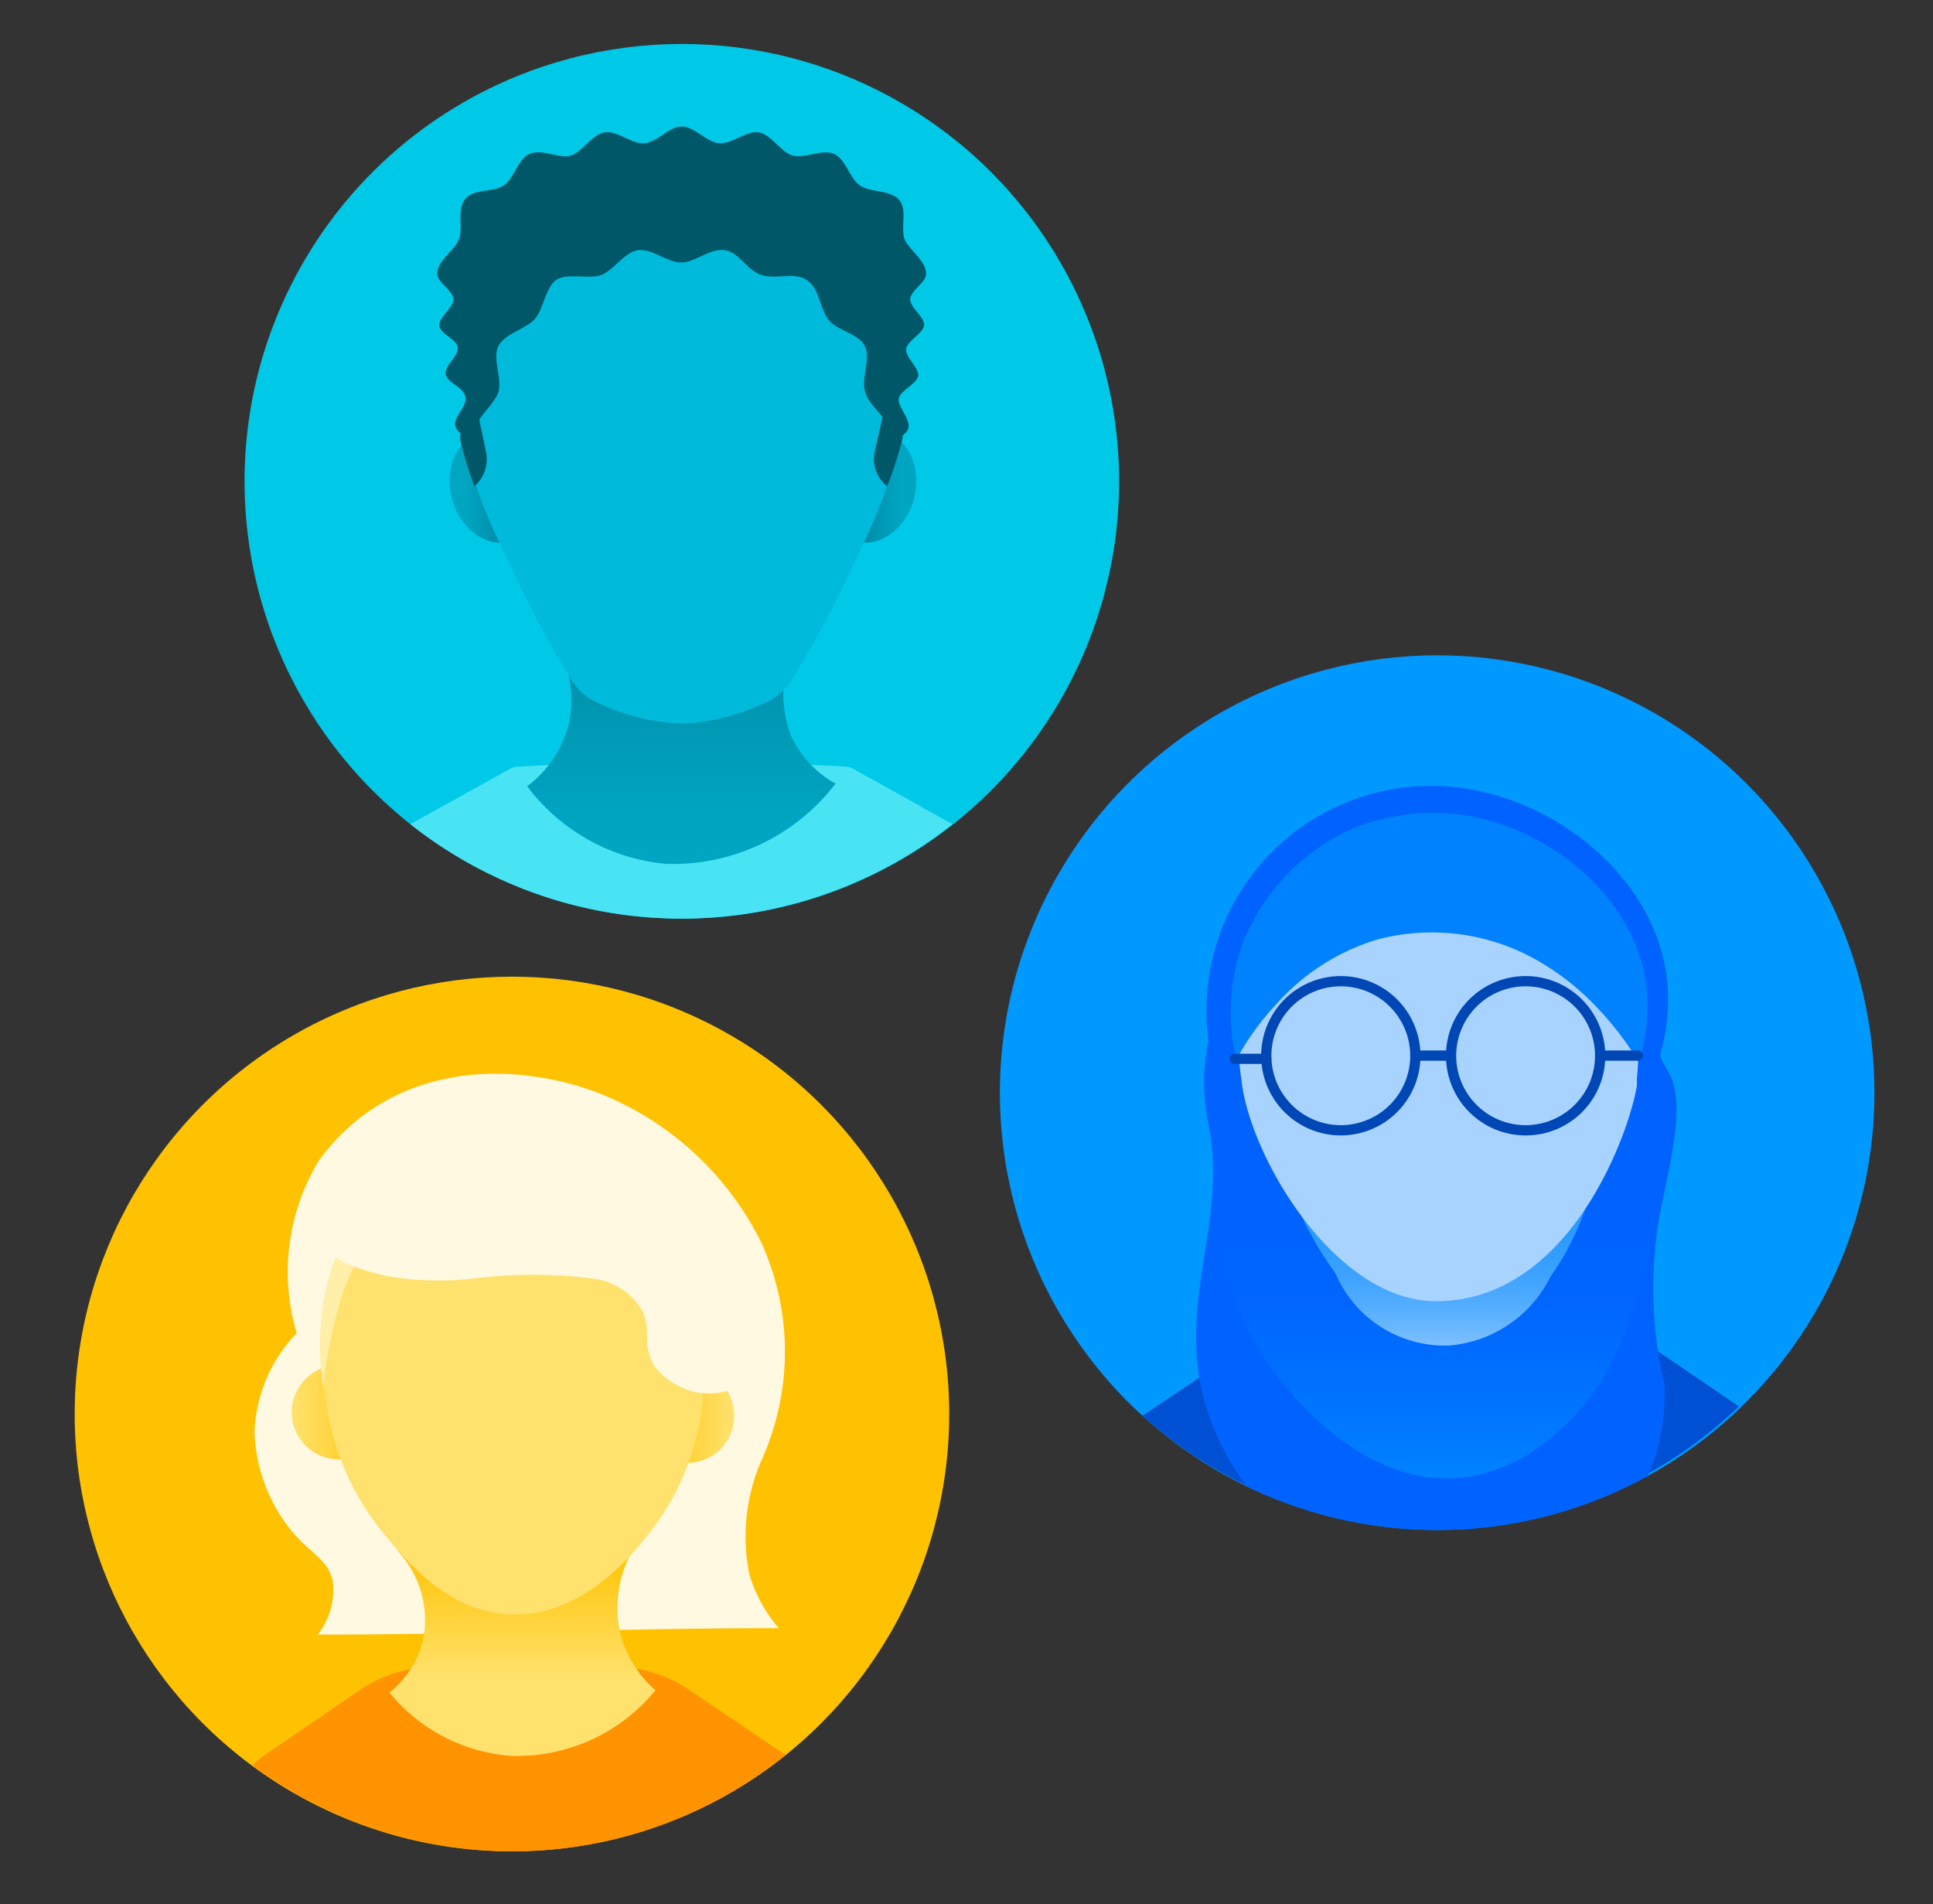 <svg id="Layer_1" data-name="Layer 1" xmlns="http://www.w3.org/2000/svg" xmlns:xlink="http://www.w3.org/1999/xlink" viewBox="0 0 66 65"><rect x="0" y="0" width="66" height="65" fill="#333333" stroke="none"/><defs><style>.cls-1{fill:#ffc200;}.cls-2{fill:#00c9e8;}.cls-3{fill:#09f;}.cls-4{clip-path:url(#clip-path);}.cls-5{fill:#fff9e2;}.cls-6{fill:#ff9300;}.cls-7{fill:url(#linear-gradient);}.cls-8{fill:url(#linear-gradient-2);}.cls-9{fill:url(#linear-gradient-3);}.cls-10{fill:#ffe26e;}.cls-11{fill:#ffefa9;}.cls-12{fill:none;}.cls-13{clip-path:url(#clip-path-2);}.cls-14{fill:#49e4f4;}.cls-15{fill:url(#linear-gradient-4);}.cls-16{fill:url(#linear-gradient-5);}.cls-17{fill:url(#linear-gradient-6);}.cls-18{fill:#00badc;}.cls-19{fill:#005768;}.cls-20{clip-path:url(#clip-path-3);}.cls-21{fill:#0050d3;}.cls-22{fill:#0062ff;}.cls-23{fill:url(#linear-gradient-7);}.cls-24{fill:url(#linear-gradient-8);}.cls-25{fill:url(#linear-gradient-9);}.cls-26{fill:#a9d3ff;}.cls-27{fill:#0082ff;}.cls-28{fill:#0047b6;}</style><clipPath id="clip-path"><circle class="cls-1" cx="17.48" cy="48.27" r="14.93"/></clipPath><linearGradient id="linear-gradient" x1="17.84" y1="52.81" x2="17.84" y2="59.91" gradientUnits="userSpaceOnUse"><stop offset="0" stop-color="#ffc200"/><stop offset="0.64" stop-color="#ffe26e"/></linearGradient><linearGradient id="linear-gradient-2" x1="9.96" y1="48.21" x2="13.17" y2="48.21" gradientUnits="userSpaceOnUse"><stop offset="0" stop-color="#ffe26e"/><stop offset="1" stop-color="#ffc200"/></linearGradient><linearGradient id="linear-gradient-3" x1="21.85" y1="48.33" x2="25.06" y2="48.33" gradientUnits="userSpaceOnUse"><stop offset="0" stop-color="#ffc200"/><stop offset="1" stop-color="#ffe26e"/></linearGradient><clipPath id="clip-path-2"><circle class="cls-2" cx="23.28" cy="16.43" r="14.93"/></clipPath><linearGradient id="linear-gradient-4" x1="23.28" y1="29.51" x2="23.28" y2="21.31" gradientUnits="userSpaceOnUse"><stop offset="0.17" stop-color="#00a5c2"/><stop offset="0.75" stop-color="#0094af"/><stop offset="0.93" stop-color="#008ea8"/></linearGradient><linearGradient id="linear-gradient-5" x1="15.35" y1="16.62" x2="18.5" y2="16.62" gradientTransform="translate(4.59 -3.64) rotate(14.18)" gradientUnits="userSpaceOnUse"><stop offset="0.17" stop-color="#00a5c2"/><stop offset="0.45" stop-color="#0094af"/><stop offset="0.54" stop-color="#008ea8"/></linearGradient><linearGradient id="linear-gradient-6" x1="28.14" y1="16.62" x2="31.29" y2="16.62" gradientTransform="translate(38.54 -16.26) rotate(75.82)" gradientUnits="userSpaceOnUse"><stop offset="0.46" stop-color="#008ea8"/><stop offset="0.55" stop-color="#0094af"/><stop offset="0.83" stop-color="#00a5c2"/></linearGradient><clipPath id="clip-path-3"><circle class="cls-3" cx="49.07" cy="37.3" r="14.93"/></clipPath><linearGradient id="linear-gradient-7" x1="49.43" y1="42.36" x2="49.43" y2="49.76" gradientUnits="userSpaceOnUse"><stop offset="0" stop-color="#f2bbaa"/><stop offset="0.64" stop-color="#ffe0d6"/></linearGradient><linearGradient id="linear-gradient-8" x1="49.2" y1="50.43" x2="49.2" y2="34.06" gradientUnits="userSpaceOnUse"><stop offset="0" stop-color="#0082ff"/><stop offset="0.15" stop-color="#0074ff"/><stop offset="0.36" stop-color="#06f"/><stop offset="0.55" stop-color="#0062ff"/></linearGradient><linearGradient id="linear-gradient-9" x1="49.1" y1="47.06" x2="49.1" y2="41.42" gradientUnits="userSpaceOnUse"><stop offset="0" stop-color="#a9d3ff"/><stop offset="0.09" stop-color="#95caff"/><stop offset="0.28" stop-color="#6eb9ff"/><stop offset="0.47" stop-color="#4fabff"/><stop offset="0.65" stop-color="#3aa1ff"/><stop offset="0.83" stop-color="#2c9bff"/><stop offset="0.99" stop-color="#2899ff"/></linearGradient></defs><title>Artboard 4</title><circle class="cls-1" cx="17.48" cy="48.27" r="14.93"/><g class="cls-4"><path class="cls-5" d="M10.13,45.51a5.14,5.14,0,0,0-1.44,3.37,5.64,5.64,0,0,0,1.24,3.35c.69.84,1.28,1,1.43,1.75a2.47,2.47,0,0,1-.51,1.82c5.24,0,10.49-.22,15.74-.22a5,5,0,0,1-1-1.82,6.49,6.49,0,0,1,.45-4A9,9,0,0,0,26,42.43a10.48,10.48,0,0,0-4.74-4.75,9.54,9.54,0,0,0-2.89-.91,9.2,9.2,0,0,0-1.74-.11,7.61,7.61,0,0,0-1.52.19,7,7,0,0,0-4.23,2.78A7.33,7.33,0,0,0,10.13,45.51Z"/><path class="cls-6" d="M21.21,56.91l-3.31-.18-3.31.18a4.57,4.57,0,0,0-2.28.77L9,59.94a1.94,1.94,0,0,0-.37.33,14.92,14.92,0,0,0,18.21-.35l-3.32-2.24A4.57,4.57,0,0,0,21.21,56.91Z"/><path class="cls-7" d="M22.38,57.7a6.11,6.11,0,0,1-4.94,2.24,5.91,5.91,0,0,1-4.14-2.16,3.34,3.34,0,0,0,1.16-1.86,3.49,3.49,0,0,0-.9-3l8.22-.29a4,4,0,0,0-.59,3.17A3.86,3.86,0,0,0,22.38,57.7Z"/><circle class="cls-8" cx="11.57" cy="48.21" r="1.61"/><circle class="cls-9" cx="23.46" cy="48.33" r="1.61"/><path id="_Clipping_Path_" data-name="&lt;Clipping Path&gt;" class="cls-10" d="M24,47.49A8.43,8.43,0,0,1,22.42,52c-.55.75-2.36,3.22-5,3.11-2.11-.09-3.51-1.78-4.33-2.77a9,9,0,0,1-2-4.86A7.34,7.34,0,0,1,12,42.62a6.57,6.57,0,0,1,5.82-3.09,6.66,6.66,0,0,1,4.7,2.74A7.71,7.71,0,0,1,24,47.49Z"/><path id="_Path_" data-name="&lt;Path&gt;" class="cls-11" d="M24,47.46c-.05-.19-.13-.48-.23-.82-.77-2.72-1.17-4.09-1.55-4.44C21.58,41.58,21,42,17.6,42s-3.91-.38-4.73.28c-1,.8-1.33,2.33-1.59,3.48a9.88,9.88,0,0,0-.23,1.67c-.5-3,.49-5.93,2.61-7.41a7.14,7.14,0,0,1,7.77,0C23.54,41.53,24.53,44.44,24,47.46Z"/><path class="cls-5" d="M10.73,42.06c.4,1,1.58,1.28,2.47,1.5a10.38,10.38,0,0,0,3,.08,16.17,16.17,0,0,1,4,0,2.31,2.31,0,0,1,1.67,1c.43.71,0,1.24.48,2a2.43,2.43,0,0,0,1.65.92,2.48,2.48,0,0,0,1.21-.21v0a8.49,8.49,0,0,0-6-8.39,11.66,11.66,0,0,0-6.07-.26,3.27,3.27,0,0,0-1.8.91A2.57,2.57,0,0,0,10.73,42.06Z"/></g><circle class="cls-12" cx="17.48" cy="48.27" r="14.93"/><circle class="cls-2" cx="23.28" cy="16.43" r="14.93"/><g class="cls-13"><path class="cls-14" d="M32.53,28.14l-3.37-1.88a.62.62,0,0,0-.3-.09l-5.58-.29-5.59.29a.62.62,0,0,0-.3.09L14,28.14a14.91,14.91,0,0,0,18.51,0Z"/><path class="cls-15" d="M28.53,26.75a7,7,0,0,1-5.79,2.74A6.69,6.69,0,0,1,18,26.84a3.83,3.83,0,0,0,1.43-2.16,4,4,0,0,0-.87-3.37h8.93A4.12,4.12,0,0,0,27,25.1,3.58,3.58,0,0,0,28.53,26.75Z"/><ellipse class="cls-16" cx="16.92" cy="16.62" rx="1.55" ry="1.93" transform="translate(-3.55 4.65) rotate(-14.18)"/><ellipse class="cls-17" cx="29.71" cy="16.62" rx="1.93" ry="1.55" transform="translate(6.32 41.35) rotate(-75.82)"/><path id="_Clipping_Path_2" data-name="&lt;Clipping Path&gt;" class="cls-18" d="M23.26,6.88a7.62,7.62,0,0,1,5.51,2.55,7.81,7.81,0,0,1,1.78,5.76c-.11,1.45-.7,2.6-1.82,4.94A33.09,33.09,0,0,1,27,23.25a1.88,1.88,0,0,1-.73.67,7.27,7.27,0,0,1-3,.78,7.22,7.22,0,0,1-3-.78,1.88,1.88,0,0,1-.73-.67,31,31,0,0,1-1.72-3.12c-1.13-2.34-1.71-3.49-1.83-4.94a7.88,7.88,0,0,1,1.79-5.76A7.57,7.57,0,0,1,23.26,6.88Z"/><path class="cls-19" d="M30.29,13.56l-.42,1.84a1.19,1.19,0,0,0,.42,1.2h0A14.09,14.09,0,0,0,30.81,15C30.9,14.42,30.29,13.56,30.29,13.56Z"/><path class="cls-19" d="M16.2,13.56l.39,1.84a1.24,1.24,0,0,1-.39,1.2h0A13.83,13.83,0,0,1,15.71,15,2.67,2.67,0,0,1,16.2,13.56Z"/></g><path class="cls-19" d="M23.28,4.32c.43,0,.85.54,1.28.57s.93-.44,1.35-.37.75.68,1.16.79,1-.23,1.4-.06.54.84.89,1.08,1,.15,1.32.47.06,1,.21,1.37.73.72.73,1.18c0,.29-.53.57-.54.86s.49.61.47.89-.57.53-.61.81.45.65.41.92-.61.5-.66.77.39.69.33,1-.65.46-.73.7c-.15.5-.08,1.12-.15,1.1a6.23,6.23,0,0,0,.19-1.72c0-.42-.65-.8-.79-1.3s.19-1.09,0-1.54-.9-.52-1.23-.9S28,9.83,27.53,9.55s-1,0-1.52-.16-.76-.78-1.27-.85-1,.42-1.48.42-1-.48-1.47-.42-.85.7-1.27.85-1.15-.08-1.52.16-.44,1-.74,1.34-1,.49-1.23.9.1,1.1,0,1.54-.74.89-.79,1.31a6.66,6.66,0,0,0,.19,1.71c-.06,0,0-.6-.15-1.1-.07-.24-.65-.38-.73-.7s.4-.65.34-1-.62-.47-.67-.77.45-.63.41-.92S15,11.39,15,11.1s.49-.6.48-.89-.55-.57-.55-.86c0-.46.59-.79.74-1.18s-.08-1,.21-1.37.95-.22,1.32-.47.47-.9.89-1.08,1,.18,1.4.06.72-.72,1.15-.79.92.4,1.36.37S22.84,4.32,23.28,4.32Z"/><circle class="cls-3" cx="49.07" cy="37.3" r="14.93"/><g class="cls-20"><path class="cls-21" d="M53.48,44.94l-4-.23-4,.21a5.36,5.36,0,0,0-2.74.91l-3.7,2.48-.05,0a14.93,14.93,0,0,0,20.38-.3l-3.2-2.18A5.48,5.48,0,0,0,53.48,44.94Z"/><path class="cls-22" d="M56.83,47.26a14.41,14.41,0,0,1-.19-5.62c.27-1.57,1-3.93.32-5.06a5,5,0,0,1-.65-1.67,5.29,5.29,0,0,1-.08-.6l-14.18-.69a6.14,6.14,0,0,0-.8,2,6.7,6.7,0,0,0,0,2.7c.74,3.6-1.28,6.33.06,10.09a8.64,8.64,0,0,0,1.33,2.42,14.76,14.76,0,0,0,6.4,1.44,15,15,0,0,0,7.2-1.84A6.83,6.83,0,0,0,56.83,47.26Z"/><path class="cls-23" d="M54.17,47.46A6.39,6.39,0,0,1,49,49.79a6.15,6.15,0,0,1-4.32-2.25,3.51,3.51,0,0,0,1.21-1.95A3.6,3.6,0,0,0,45,42.52l8.57-.31a4.11,4.11,0,0,0-.61,3.3A4,4,0,0,0,54.17,47.46Z"/><path class="cls-24" d="M42.05,34.15l.14,1.67c-.26.79-2,6.53,1.3,11,.51.68,3,3.93,6.33,3.63,3-.27,4.78-3.14,5.06-3.61a15.61,15.61,0,0,0,1.44-4.48,18.94,18.94,0,0,0,.57-3.22,13.22,13.22,0,0,0-.7-5Z"/><path class="cls-25" d="M43.47,33.36l.11,1.29a17.06,17.06,0,0,0,.12,4.82,11.9,11.9,0,0,0,1.9,4,4.05,4.05,0,0,0,3.89,2.46,4.24,4.24,0,0,0,3.45-2.35,9.19,9.19,0,0,0,1.58-3.89,18.69,18.69,0,0,0-.1-6.36Z"/><path class="cls-22" d="M43.74,33.47a6.71,6.71,0,0,1,3-1.86c.2-.07,3.56-1.09,5.81.63,1,.75,1.06,1.49,2.9,3.06.48.4.89.71,1.17.91a6.6,6.6,0,0,0,.28-2.91c-.44-3.19-3.38-5.65-6.37-6.29a7.67,7.67,0,0,0-8.69,10.57c.07-.33.17-.81.33-1.37a7.13,7.13,0,0,1,.58-1.55A13.94,13.94,0,0,1,43.74,33.47Z"/><path id="_Clipping_Path_3" data-name="&lt;Clipping Path&gt;" class="cls-26" d="M55.89,36.81c0,.09,0,.17,0,.26-.31,1.8-2.38,7.35-6.86,7.35-3.47,0-6.4-5-6.65-7.61a7.64,7.64,0,0,1,1-5.08,6.85,6.85,0,0,1,6.07-3.22,7,7,0,0,1,4.9,2.85A7.6,7.6,0,0,1,55.89,36.81Z"/><path class="cls-27" d="M47,32.08a7.27,7.27,0,0,1,5.26.58,8.74,8.74,0,0,1,2.33,1.8,10.69,10.69,0,0,1,1.36,1.79,6,6,0,0,0,.26-2.64c-.4-2.89-3.06-5.11-5.77-5.7a7.3,7.3,0,0,0-4.2.35,7.15,7.15,0,0,0-3.83,4,7,7,0,0,0-.2,3.92,9.07,9.07,0,0,1,1.35-1.88A7.53,7.53,0,0,1,47,32.08Z"/></g><path class="cls-28" d="M45.78,38.76A2.72,2.72,0,1,1,48.5,36,2.72,2.72,0,0,1,45.78,38.76Zm0-5.09A2.37,2.37,0,1,0,48.15,36,2.37,2.37,0,0,0,45.78,33.67Z"/><path class="cls-28" d="M52.09,38.76A2.72,2.72,0,1,1,54.81,36,2.71,2.71,0,0,1,52.09,38.76Zm0-5.09A2.37,2.37,0,1,0,54.46,36,2.37,2.37,0,0,0,52.09,33.67Z"/><path class="cls-28" d="M43.24,36.32H42.15a.17.17,0,0,1-.17-.17.18.18,0,0,1,.17-.18h1.09a.18.18,0,0,1,.17.18A.17.17,0,0,1,43.24,36.32Z"/><path class="cls-28" d="M55.92,36.21H54.64a.17.17,0,0,1-.18-.17.18.18,0,0,1,.18-.18h1.28a.18.18,0,0,1,.18.18A.17.17,0,0,1,55.92,36.21Z"/><rect class="cls-28" x="48.32" y="35.86" width="1.23" height="0.35"/></svg>